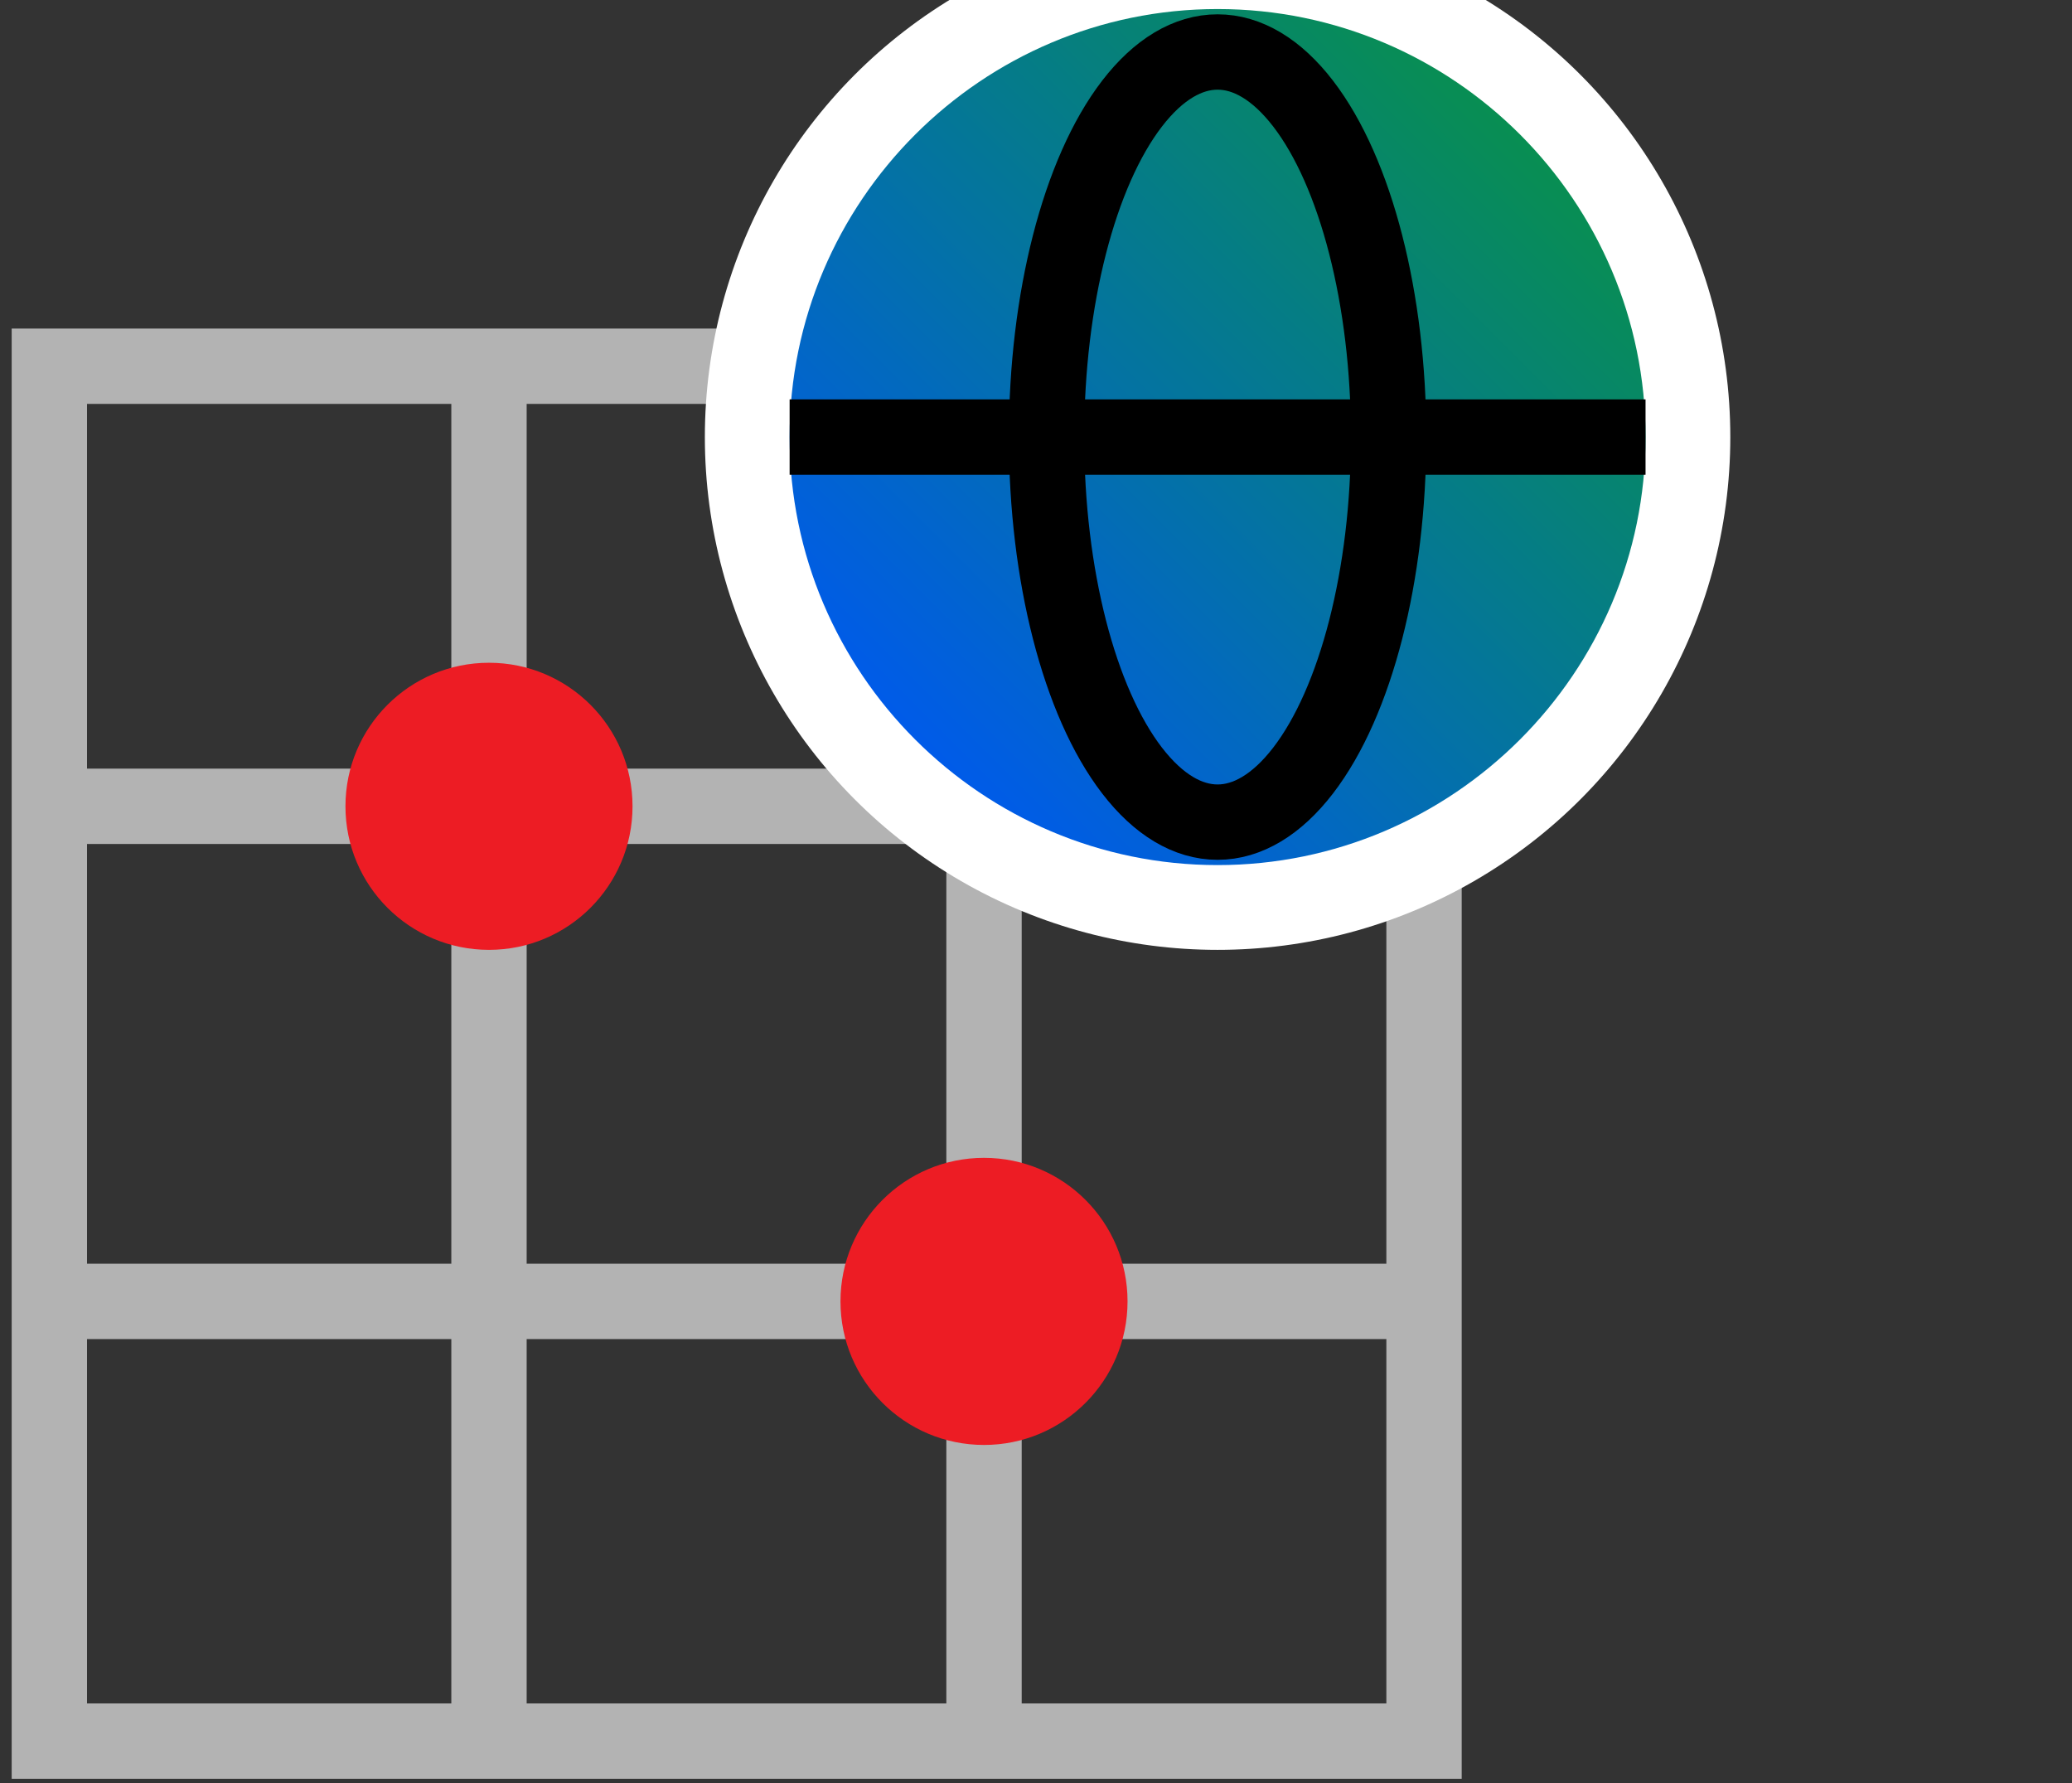 <?xml version="1.0" encoding="UTF-8"?>
<svg id="Layer_1" data-name="Layer 1" xmlns="http://www.w3.org/2000/svg" width="55" height="47.33" xmlns:xlink="http://www.w3.org/1999/xlink" viewBox="0 0 55 47.33">
  <rect x="0" y="0" width="55" height="47.33" fill="#333333" stroke="none"/>
  <defs>
    <style>
      .cls-1 {
        fill: url(#linear-gradient);
      }

      .cls-2 {
        stroke: #b3b3b3;
      }

      .cls-2, .cls-3 {
        fill: none;
        stroke-miterlimit: 10;
        stroke-width: 2px;
      }

      .cls-4 {
        fill: #ed1c24;
      }

      .cls-5 {
        fill: #fff;
      }

      .cls-3 {
        stroke: #000;
      }
    </style>
    <linearGradient id="linear-gradient" x1="24.29" y1="19.63" x2="40.35" y2="3.57" gradientUnits="userSpaceOnUse">
      <stop offset="0" stop-color="#005be9"/>
      <stop offset="1" stop-color="#088e52"/>
    </linearGradient>
  </defs>
  <rect class="cls-2" x="1.31" y="9.72" width="36.49" height="36.49"/>
  <line class="cls-2" x1="12.98" y1="9.72" x2="12.98" y2="46.21"/>
  <line class="cls-2" x1="26.12" y1="9.72" x2="26.12" y2="46.21"/>
  <line class="cls-2" x1="1.31" y1="34.54" x2="37.8" y2="34.54"/>
  <line class="cls-2" x1="1.31" y1="21.4" x2="37.8" y2="21.4"/>
  <g>
    <circle class="cls-5" cx="32.32" cy="11.6" r="13.61"/>
    <g>
      <path class="cls-1" d="M32.32.24c-6.26,0-11.36,5.1-11.36,11.36s5.1,11.36,11.36,11.36,11.36-5.1,11.36-11.36S38.59.24,32.32.24Z"/>
      <ellipse class="cls-3" cx="32.32" cy="11.6" rx="4.54" ry="10.22"/>
      <polyline class="cls-3" points="20.96 11.6 20.96 11.6 43.68 11.6"/>
    </g>
  </g>
  <circle class="cls-4" cx="12.98" cy="21.4" r="3.81"/>
  <circle class="cls-4" cx="26.12" cy="34.54" r="3.81"/>
</svg>